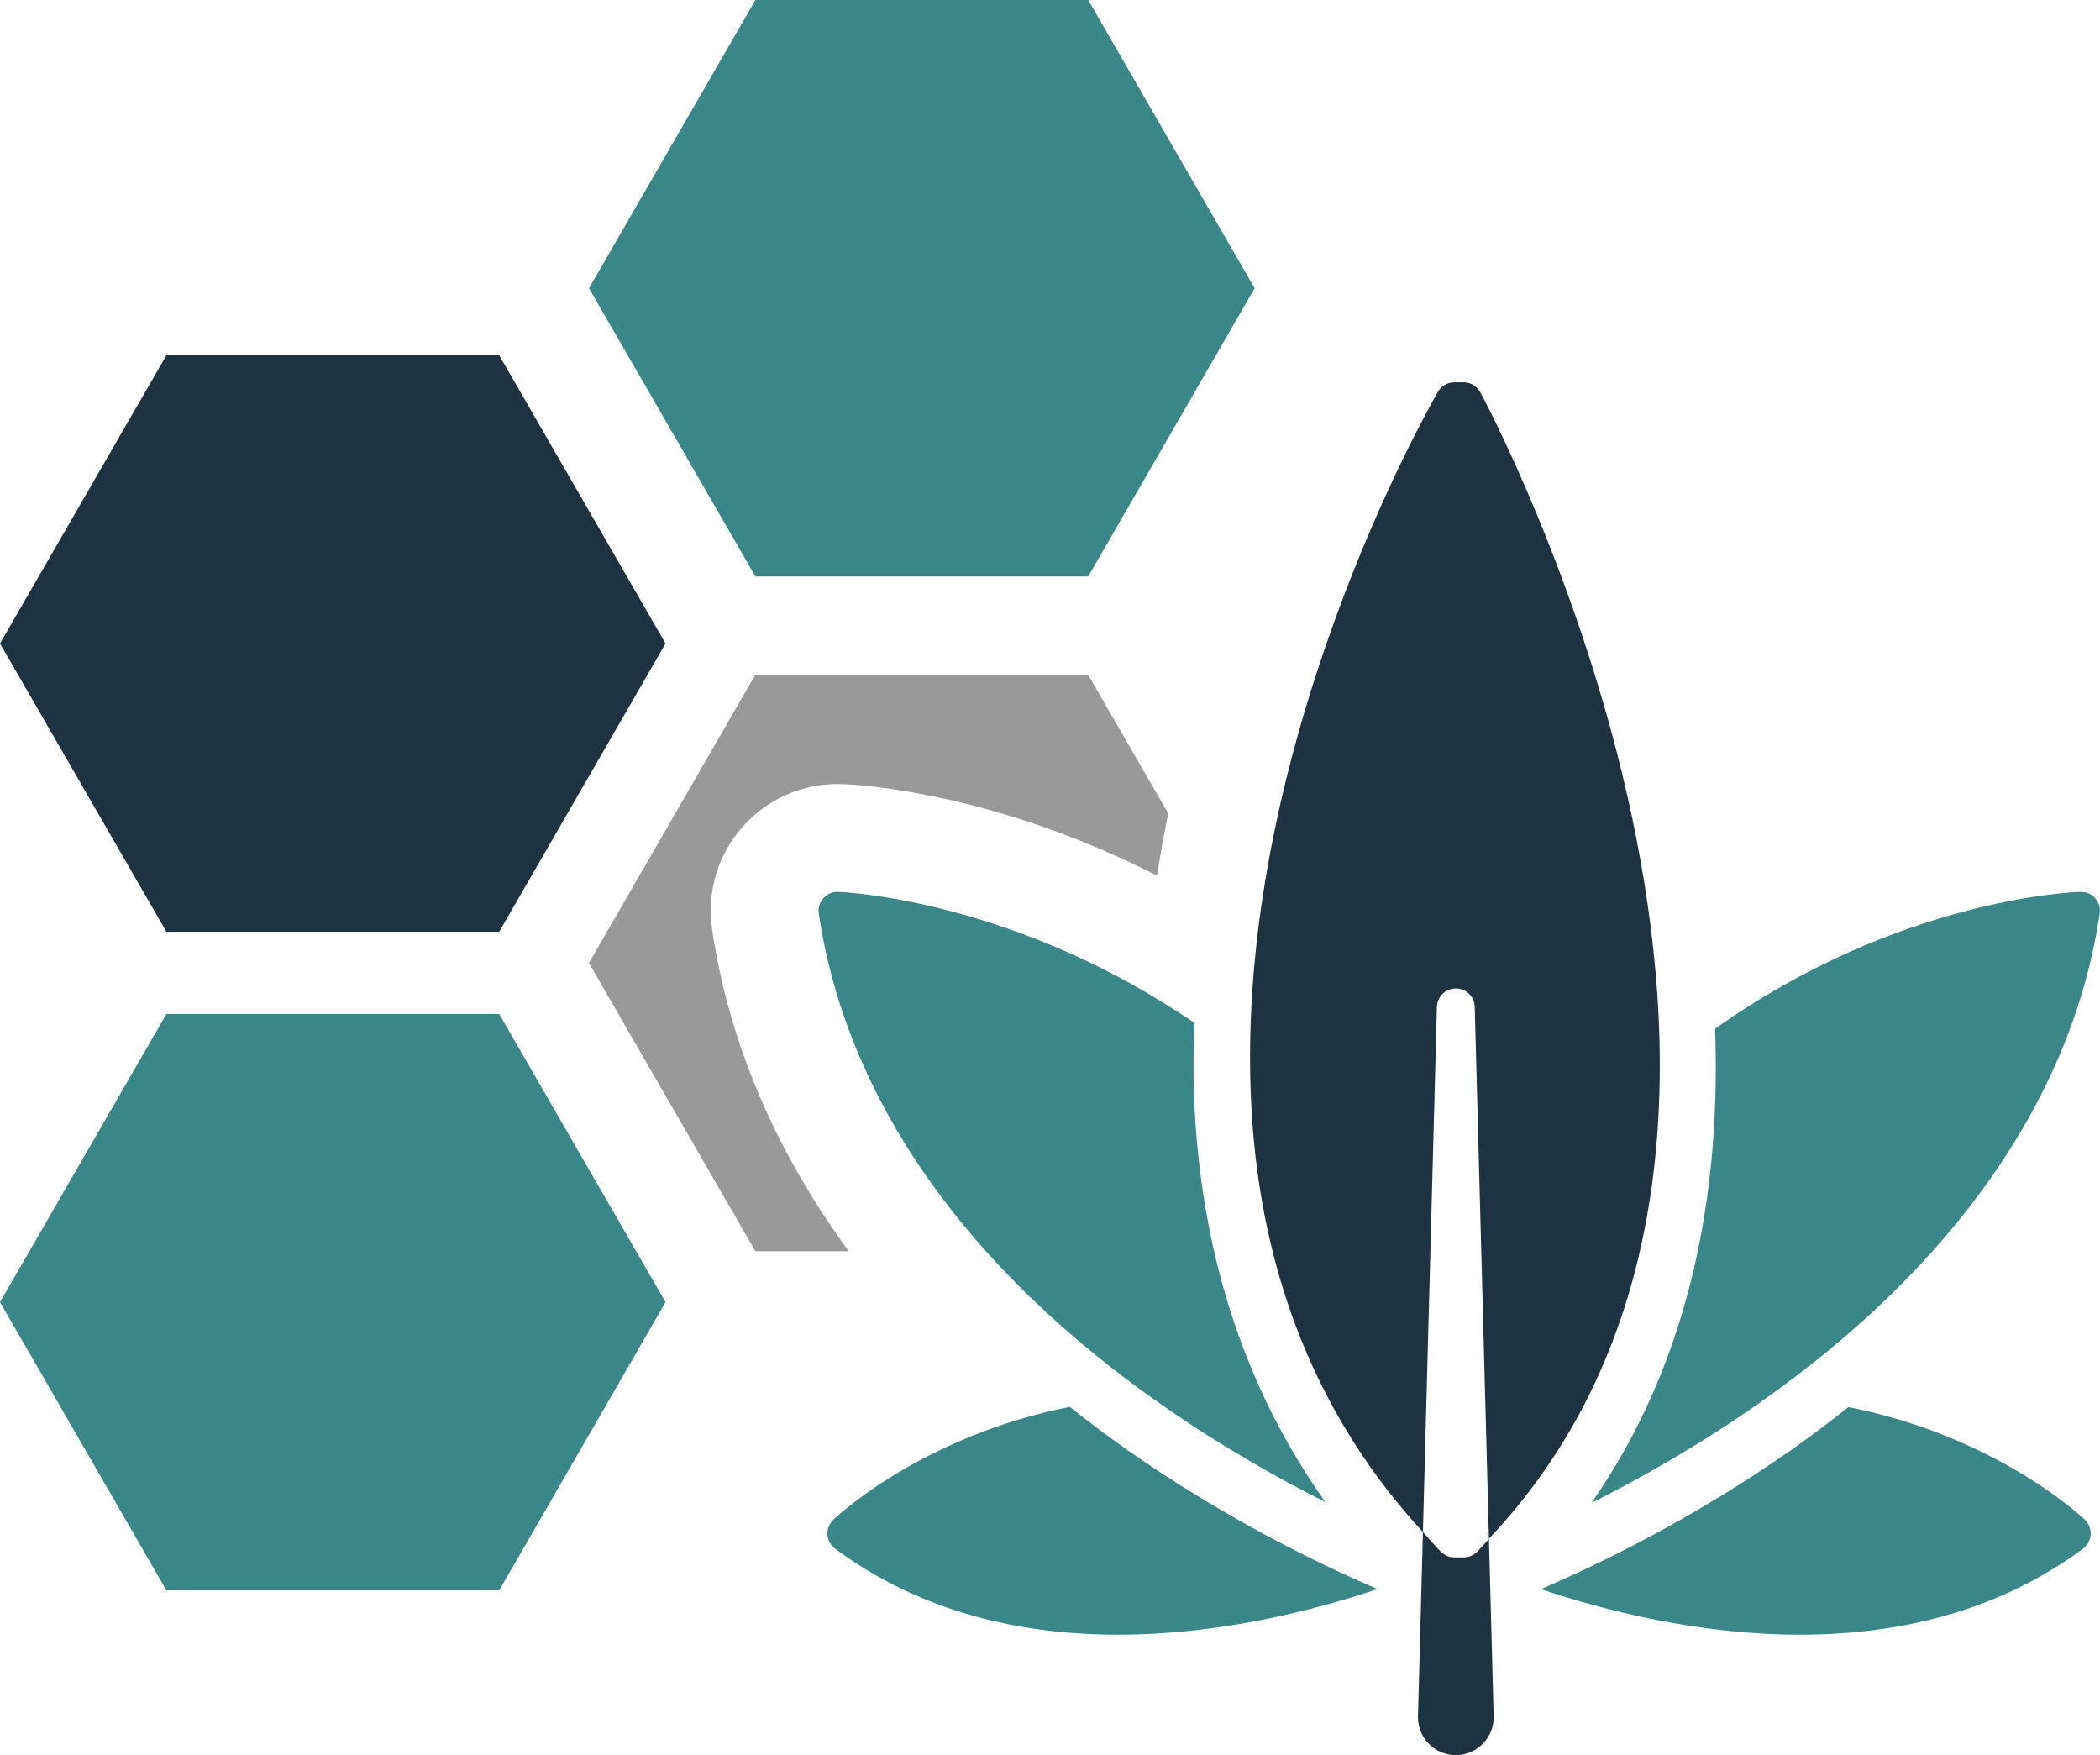 <?xml version="1.0" encoding="UTF-8"?> <svg xmlns="http://www.w3.org/2000/svg" id="Layer_1" data-name="Layer 1" viewBox="0 0 276.38 230.96"><defs><style> .cls-1 { fill: #3a8789; } .cls-2 { fill: #999; } .cls-3 { fill: #1d3342; } </style></defs><g><path class="cls-1" d="M243.27,185.16c-2.41,1.91-4.88,3.79-7.48,5.61-13.11,9.19-25.58,15.17-33,18.35,8.47,2.84,20.85,5.99,34.1,5.99,12.5,0,25.77-2.81,37.26-11.32.59-.44.95-1.11,1-1.84s-.23-1.45-.76-1.96c-.59-.57-11.8-11.02-31.12-14.83Z"></path><g><path class="cls-1" d="M148.33,190.78c-2.62-1.84-5.11-3.73-7.53-5.65-19.33,3.81-30.55,14.3-31.14,14.87-.53.51-.81,1.22-.76,1.95.05.73.41,1.41,1,1.84,11.49,8.52,24.76,11.32,37.26,11.32,13.27,0,25.66-3.16,34.13-6-7.42-3.18-19.88-9.16-32.96-18.33Z"></path><path class="cls-1" d="M157.24,146.23c-.22-3.9-.19-7.77-.05-11.62-23.55-16.12-45.79-17.21-46.87-17.25-.74-.05-1.45.28-1.95.83-.5.55-.72,1.29-.61,2.03,3.58,24.1,19.09,46.38,44.85,64.44,7.86,5.51,15.48,9.81,21.83,13.01-10.29-14.49-16.11-31.7-17.2-51.43Z"></path></g><g><path class="cls-3" d="M191.67,130.07c1.33.04,2.39,1.11,2.42,2.42l1.87,70c50.99-54.05-.61-149.92-1.15-150.89-.44-.8-1.27-1.29-2.18-1.29h-1.23c-.89,0-1.71.47-2.15,1.24-1.11,1.92-27.15,47.46-24.55,94.27,1.23,22.2,8.87,40.92,22.57,55.78l1.84-69.1c.04-1.38,1.18-2.46,2.56-2.42Z"></path><path class="cls-3" d="M194.39,204.21c-.47.47-1.1.73-1.76.73h-1.23c-.66,0-1.29-.26-1.76-.73-.84-.84-1.58-1.74-2.37-2.61l-.65,24.24c0,.08,0,.18,0,.27.07,2.75,2.36,4.92,5.11,4.85,2.75-.07,4.92-2.36,4.85-5.11l-.62-23.35c-.54.57-1.01,1.16-1.57,1.71Z"></path></g><path class="cls-1" d="M275.75,118.2c-.49-.55-1.12-.84-1.94-.84-1.11.03-24.04.94-48.09,18.01.77,21.37-3.12,43.5-16.26,62.4,6.39-3.21,14.09-7.54,22.03-13.11,25.76-18.06,41.27-40.34,44.85-64.44.11-.73-.11-1.47-.6-2.02Z"></path></g><g><polygon class="cls-1" points="143.22 75.86 165.12 37.93 143.22 0 99.42 0 77.52 37.93 99.42 75.86 143.22 75.86"></polygon><path class="cls-2" d="M111.7,164.65c-9.6-13.13-15.75-27.36-17.98-42.34-.73-4.89.74-9.85,4.06-13.57,3.2-3.56,7.7-5.57,12.39-5.57l1.07.03c1.99.07,19.78,1.14,41.03,12.03.43-2.78.94-5.5,1.48-8.19l-10.54-18.25h-43.8l-21.9,37.93,21.9,37.93h12.28Z"></path><polygon class="cls-3" points="65.7 122.61 87.59 84.68 65.7 46.75 21.9 46.75 0 84.68 21.9 122.61 65.7 122.61"></polygon><polygon class="cls-1" points="65.7 133.43 21.9 133.43 0 171.35 21.9 209.28 65.7 209.28 87.59 171.35 65.7 133.43"></polygon></g></svg> 
